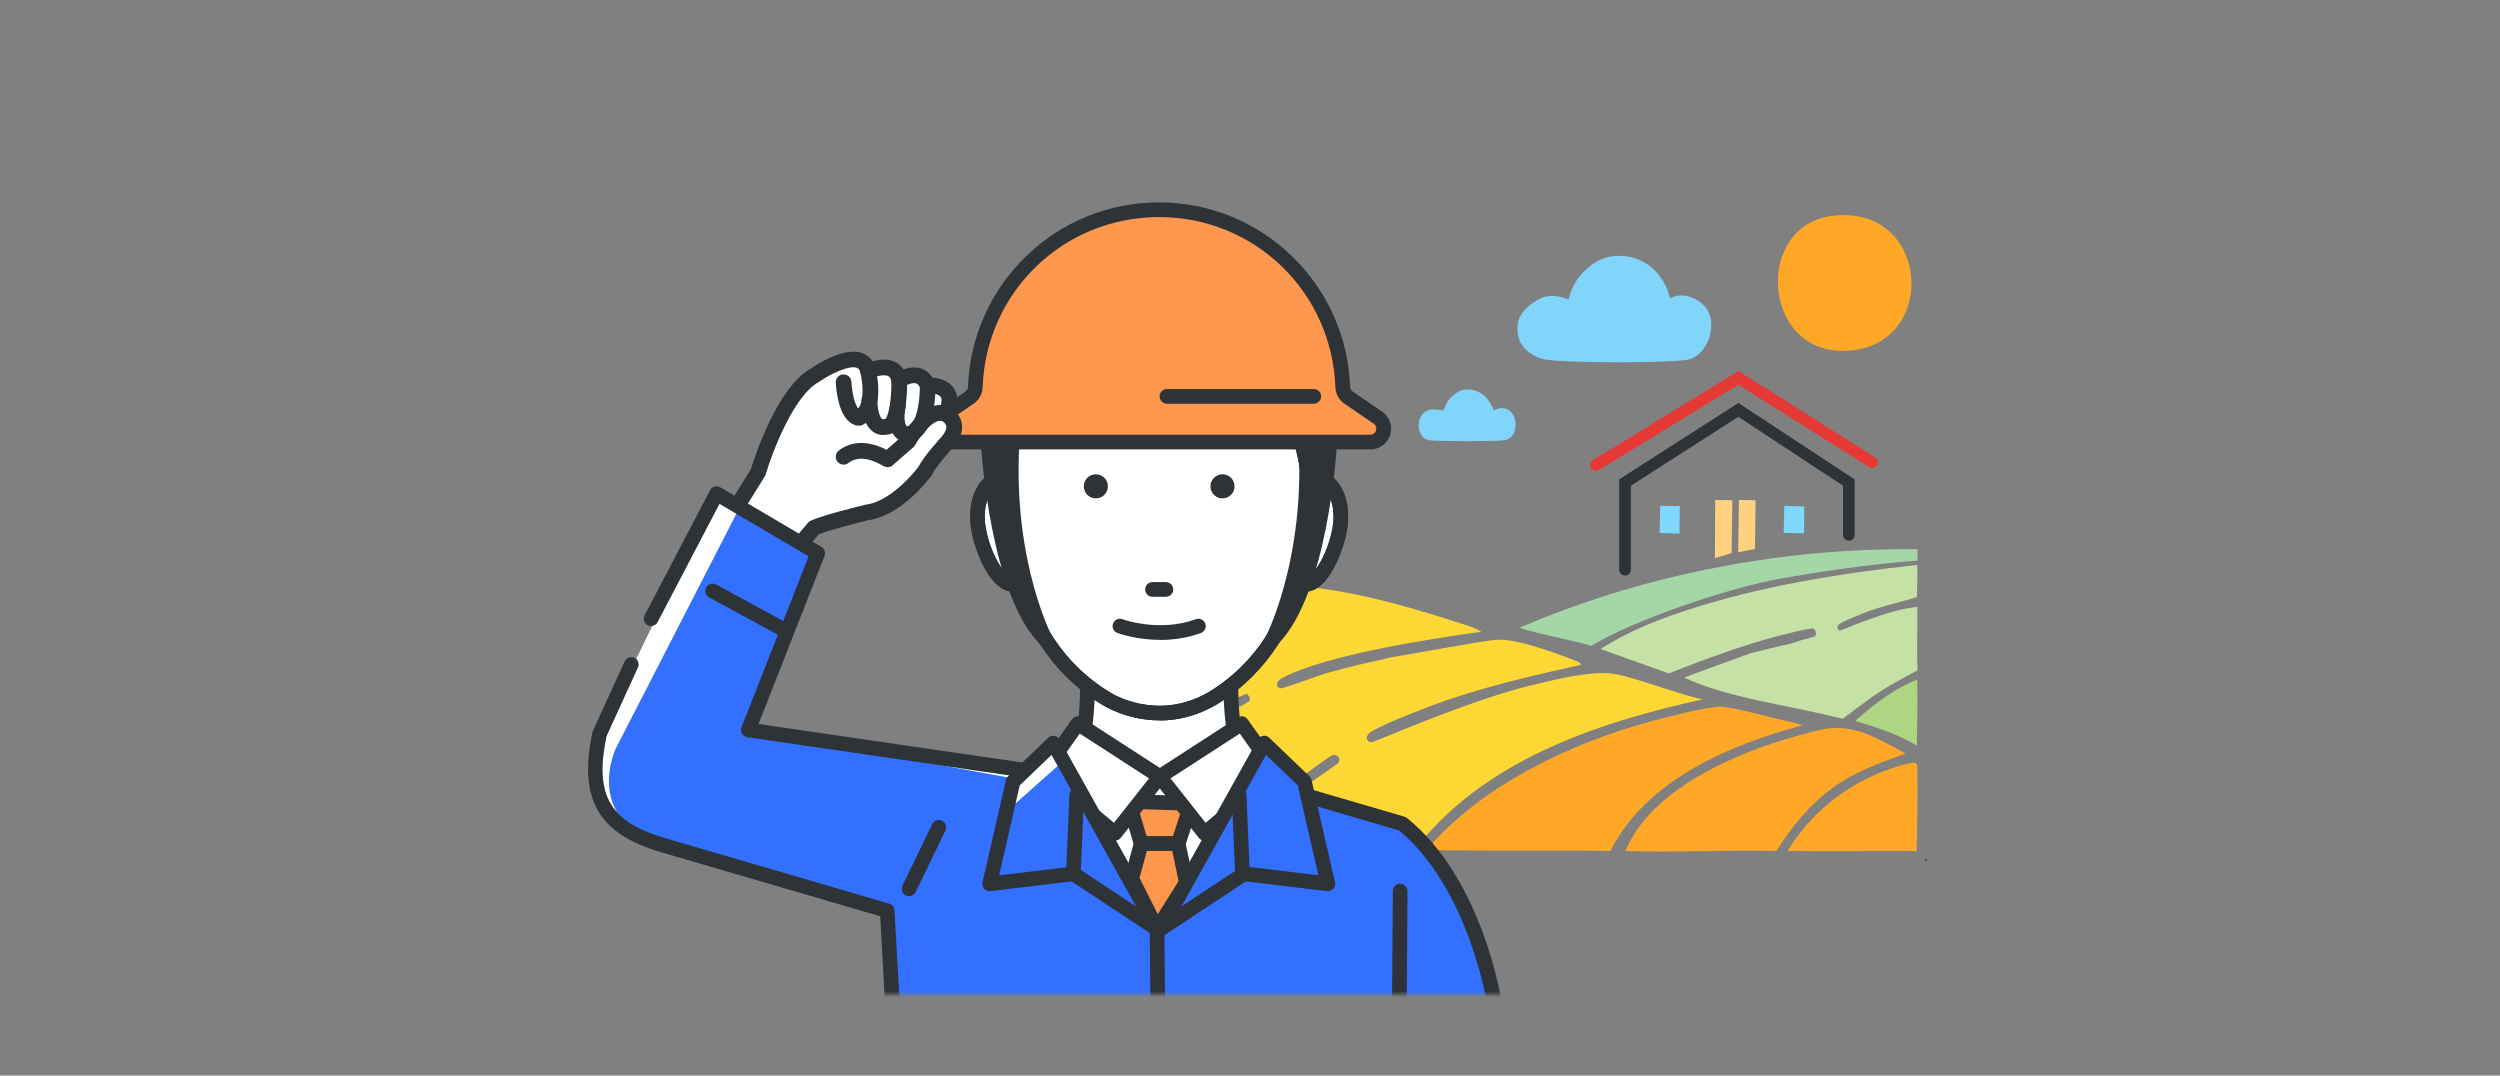 <svg width="430" height="185" viewBox="0 0 430 185" fill="none" xmlns="http://www.w3.org/2000/svg">
<rect x="0" y="0" width="430" height="185" fill="#808080" stroke="none"/>
<g clip-path="url(#clip0_691_3120)">
<path d="M277.474 44.054C282.331 43.54 286.178 46.718 287.266 51.356C289.25 50.067 292.226 51.252 293.505 53.044C295.51 55.858 293.717 61.37 290.083 61.899C286.168 62.47 270.197 62.424 266.204 61.899C263.756 61.577 261.326 59.967 261.039 57.236C260.801 54.962 261.662 53.612 263.388 52.302C265.609 50.609 267.182 50.584 269.828 51.491C270.47 47.939 273.874 44.437 277.474 44.054Z" fill="#81D4FA"/>
<path d="M315.319 37.104C331.658 35.265 333.419 58.265 318.94 60.221C303.079 62.367 301.201 38.692 315.319 37.104Z" fill="#FFA726"/>
<path d="M251.684 67.061C254.273 66.664 256.066 68.25 256.916 70.578C260.905 68.557 262.075 75.076 258.794 75.715C257.678 75.933 246.88 75.936 245.781 75.715C243.355 75.23 243.372 70.952 246.051 70.442C246.55 70.345 248.095 70.606 248.197 70.578C248.424 70.51 248.817 69.207 249.069 68.889C249.611 68.203 250.812 67.196 251.684 67.064V67.061Z" fill="#81D4FA"/>
<path d="M299.097 85.994L301.967 86.047L301.847 94.422L298.967 94.994L299.097 85.994Z" fill="#FFD180"/>
<path d="M295.015 85.994L297.967 86.047L297.836 95.132L294.967 95.994L295.015 85.994Z" fill="#FFD180"/>
<path d="M306.909 87L310.331 87.121L310.292 91.706L306.788 91.666L306.909 87Z" fill="#80D8FF"/>
<path d="M285.574 87L288.915 87.039L288.876 91.788L285.453 91.666L285.574 87Z" fill="#80D8FF"/>
<path d="M254.769 108.659C245.987 109.891 228.057 112.618 220.493 116.635C219.636 117.088 219.246 118.124 220.224 118.392C220.635 118.506 226.937 116.135 228.004 115.825C231.412 114.825 236.007 113.804 239.472 113.018C243.429 112.422 254.847 110.209 257.434 110.044C261.008 109.816 267.924 112.444 271.335 113.797C271.495 113.861 271.991 114.093 271.938 114.336C263.208 116.31 254.66 118.224 246.249 121.366C244.272 122.105 236.786 124.997 235.518 126.096C235.025 126.521 234.855 127.26 235.518 127.585C235.971 127.806 236.687 127.371 237.194 127.178C237.165 127.314 253.738 120.03 264.275 117.66C267.105 117.024 272.742 115.489 276.908 115.821C280.224 116.082 289.474 119.716 292.865 120.284C274.574 124.315 254.954 130.87 243.163 146.375C234.42 146.322 225.672 146.504 216.936 146.24L215.193 146.375C214.63 146.215 216.21 144.066 216.536 143.605C218.626 140.624 221.839 137.461 224.652 135.154C225.428 134.519 230.055 131.466 230.218 131.166C230.668 130.349 230.037 129.738 229.212 129.881C228.733 129.963 223.887 133.615 223.175 134.208C219.055 137.632 215.607 141.781 212.844 146.375C207.572 146.09 201.904 146.758 196.678 146.375C194.195 147.282 195.428 142.752 195.605 140.02C196.466 132.041 203.367 126.953 209.758 123.258C210.516 122.819 214.789 120.944 214.924 120.487C215.069 119.998 214.824 119.627 214.452 119.338C207.448 121.969 197.851 127.978 195.066 135.358C194.577 136.65 194.404 138.035 193.993 139.346V116.364C194.287 116.424 201.812 113.143 208.405 111.09C213.74 109.43 218.626 109.148 217.269 107.574C216.957 107.213 211.221 108.709 210.293 108.927C204.657 110.244 199.243 112.34 193.993 114.739V100.951C194.418 100.979 194.804 100.79 195.201 100.679L201.497 99.962C224.634 99.719 233.966 101.633 251.878 107.438C252.778 107.731 254.011 108.088 254.762 108.655L254.769 108.659Z" fill="#FDD835"/>
<path d="M194.404 148H194V147.729L194.404 148Z" fill="white"/>
<path d="M331.368 147.593V148H330.968L331.368 147.593Z" fill="#2E3338"/>
<path d="M310.04 124.747C297.51 128.103 283.151 134.144 276.972 146.379C267.212 146.172 255.134 146.454 245.381 146.176C254.699 135.165 270.025 127.874 283.693 124.14C286.559 123.358 293.109 121.655 295.809 121.559C297.839 121.487 305.265 123.629 307.56 124.072C308.382 124.229 309.25 124.465 310.044 124.747H310.04Z" fill="#FFA726"/>
<path d="M327.747 129.613C323.393 131.202 319.138 132.683 315.337 135.425C311.341 138.307 308.148 142.202 305.545 146.376C297.354 146.161 287.77 146.661 279.587 146.376C283.852 135.832 298.434 129.481 309.208 126.543C313.856 125.275 315.517 124.668 319.797 125.789C321.739 126.296 326.04 128.606 327.744 129.613H327.747Z" fill="#FFA726"/>
<path d="M315.337 123.258C307.532 121.294 297.017 120.016 289.673 116.539C296.833 113.868 298.923 113.176 301.113 112.351C301.13 112.344 306.023 111.126 306.289 111.087C306.622 111.041 309.268 110.441 309.488 110.209L312.18 109.466C312.453 109.038 312.357 108.281 311.844 108.113C311.38 107.963 306.909 109.116 306.076 109.33C299.6 110.991 293.248 113.418 287.026 115.821L275.289 111.63C279.884 108.731 284.422 106.849 289.577 105.139C302.54 100.84 316.198 98.652 329.756 97.163C329.873 98.987 329.724 100.876 329.689 102.704C325.806 103.925 323.025 104.3 318.798 106.174C318.408 106.346 316.485 107.074 316.141 107.574C315.751 108.134 316.453 108.481 316.453 108.481C316.676 108.459 319.113 107.385 319.921 107.106C322.738 106.128 326.107 104.735 329.763 104.393C329.859 106.795 329.685 110.783 329.756 113.186L329.802 115.311C329.802 115.311 325.916 117.331 323.677 118.756C321.437 120.18 316.959 123.626 316.959 123.626L315.34 123.258H315.337Z" fill="#C5E1A5"/>
<path d="M309.771 146.376C316.407 146.486 323.057 146.293 329.692 146.376C329.664 141.752 329.961 137.068 329.759 132.451C329.759 132.451 330.195 130.806 328.551 131.234C319.797 133.308 312.212 138.596 307.49 146.308C307.589 146.443 308.453 146.365 308.698 146.376H309.771Z" fill="#FFA726"/>
<path d="M273.72 111.09C270.715 110.148 264.317 109.009 261.341 107.981C281.939 99.134 304.744 94.549 327.209 94.46H329.827L329.788 96.442C329.788 96.442 321.172 96.888 306.604 99.451C296.727 101.19 280.522 106.888 273.716 111.087L273.72 111.09Z" fill="#A5D6A7"/>
<path d="M329.759 116.903C329.88 120.677 329.728 124.486 329.692 128.26C326.497 126.268 322.646 125.1 319.082 123.983C322.624 120.941 325.799 118.409 329.759 116.906V116.903Z" fill="#AED581"/>
<path d="M279.5 98V83L299 70.5L318 83V92" stroke="#2E3338" stroke-width="2" stroke-linecap="round"/>
<path d="M274.5 80L299 65L322 79.5" stroke="#E53935" stroke-width="2" stroke-linecap="round"/>
</g>
<mask id="mask0_691_3120" style="mask-type:luminance" maskUnits="userSpaceOnUse" x="91" y="15" width="184" height="156">
<path d="M274.634 15H91V171H274.634V15Z" fill="white"/>
</mask>
<g mask="url(#mask0_691_3120)">
<path d="M207.248 158.5C214.066 158.131 230.801 141.44 230.801 141.44L214.292 133.686C210.305 123.245 212.142 111.572 212.142 111.572L199.378 118.752L186.614 111.572C186.614 111.572 188.455 123.24 184.464 133.686L166.005 142.375C166.005 142.375 165.677 147.901 172.495 148.27L177.451 151.68C186.126 155.712 190.369 156.338 190.466 156.333C190.569 156.333 199.583 156.641 199.68 156.641L207.243 158.5H207.248Z" fill="white"/>
<path d="M207.248 159.758C207.145 159.758 207.048 159.748 206.945 159.723L199.516 157.894C199.096 157.879 197.68 157.833 192.955 157.673C191.569 157.627 190.502 157.591 190.436 157.586C189.687 157.535 185.136 156.631 176.922 152.815C176.861 152.785 176.799 152.749 176.738 152.713L172.064 149.498C169.632 149.303 167.744 148.471 166.457 147.023C164.615 144.953 164.743 142.401 164.748 142.298C164.774 141.836 165.051 141.43 165.472 141.23L183.469 132.761C187.055 122.891 185.393 111.881 185.372 111.768C185.295 111.29 185.5 110.812 185.9 110.535C186.295 110.258 186.814 110.237 187.234 110.473L199.378 117.309L211.521 110.473C211.942 110.237 212.46 110.263 212.855 110.535C213.25 110.812 213.455 111.29 213.378 111.768C213.363 111.881 211.696 122.886 215.282 132.761L231.324 140.3C231.699 140.475 231.96 140.819 232.032 141.225C232.104 141.63 231.971 142.046 231.678 142.334C229.929 144.075 214.399 159.378 207.304 159.758C207.284 159.758 207.258 159.758 207.237 159.758H207.248ZM190.564 155.07C190.815 155.08 191.8 155.111 193.042 155.152C195.468 155.234 199.527 155.373 199.711 155.378C199.804 155.378 199.901 155.393 199.988 155.414L207.35 157.227C212.214 156.744 223.326 146.91 228.615 141.81L213.753 134.826C213.455 134.687 213.23 134.441 213.112 134.133C210.126 126.311 210.29 117.946 210.618 113.873L199.993 119.851C199.609 120.066 199.142 120.066 198.757 119.851L188.132 113.873C188.46 117.946 188.63 126.306 185.639 134.133C185.521 134.435 185.295 134.687 184.998 134.826L167.303 143.15C167.493 144.393 168.401 146.781 172.557 147.007C172.787 147.017 173.013 147.094 173.203 147.228L178.072 150.581C186.183 154.341 190.195 155.018 190.554 155.075L190.564 155.07Z" fill="#2E3338"/>
<path d="M184.007 57.203C179.472 60.844 175.276 67.146 173.413 77.971L173.634 82.588C173.034 82.336 172.418 82.244 171.802 82.347C169.15 82.793 167.585 86.635 168.303 90.913C169.027 95.195 171.761 100.886 174.414 100.439C174.834 100.367 175.219 100.203 175.578 99.977C176.507 103.849 179.826 113.837 190.287 120.169C190.287 120.169 198.844 125.695 208.469 120.169C218.924 113.842 222.249 103.849 223.177 99.977C223.536 100.203 223.926 100.367 224.342 100.439C226.994 100.886 229.729 95.195 230.452 90.913C231.17 86.63 229.606 82.793 226.953 82.347C226.338 82.244 225.722 82.341 225.122 82.588C224.224 73.904 220.551 67.254 216.205 62.441L184.007 57.203Z" fill="white"/>
<path d="M199.455 123.903C193.837 123.903 189.856 121.391 189.604 121.232C179.877 115.347 176.101 106.396 174.727 101.671C174.696 101.676 174.66 101.682 174.629 101.692C170.648 102.354 167.739 95.144 167.062 91.133C166.215 86.085 168.201 81.684 171.592 81.114C171.828 81.073 172.064 81.058 172.3 81.058L172.156 78.048C172.156 77.956 172.156 77.863 172.172 77.776C173.854 68.019 177.569 60.767 183.217 56.238C183.761 55.801 184.551 55.889 184.987 56.433C185.423 56.977 185.336 57.768 184.792 58.205C179.662 62.323 176.261 69.005 174.675 78.069L174.886 82.547C174.906 82.978 174.706 83.389 174.352 83.641C173.998 83.887 173.541 83.939 173.146 83.774C172.746 83.605 172.362 83.553 172.002 83.61C170.32 83.892 168.893 86.886 169.54 90.722C170.294 95.195 172.89 99.427 174.198 99.216C174.429 99.175 174.66 99.083 174.901 98.934C175.245 98.718 175.671 98.677 176.05 98.831C176.425 98.985 176.707 99.309 176.804 99.704C177.718 103.52 180.929 113.051 190.938 119.111C191.292 119.337 199.029 124.159 207.838 119.096C217.821 113.051 221.033 103.52 221.946 99.704C222.043 99.309 222.32 98.985 222.695 98.831C223.069 98.677 223.5 98.718 223.844 98.934C224.085 99.088 224.316 99.181 224.547 99.222C225.845 99.437 228.446 95.206 229.205 90.728C229.852 86.891 228.426 83.897 226.738 83.615C226.384 83.553 225.999 83.615 225.599 83.779C225.229 83.933 224.814 83.903 224.47 83.697C224.126 83.492 223.901 83.137 223.86 82.742C223.095 75.321 220.202 68.784 215.261 63.309C214.794 62.791 214.835 61.995 215.354 61.527C215.872 61.06 216.667 61.101 217.134 61.62C222.049 67.069 225.168 73.77 226.194 81.078C226.512 81.058 226.835 81.078 227.148 81.129C230.539 81.705 232.53 86.106 231.683 91.149C231.037 94.985 228.343 101.753 224.634 101.753C224.465 101.753 224.296 101.738 224.121 101.712C224.085 101.707 224.055 101.702 224.019 101.692C222.644 106.422 218.858 115.373 209.105 121.273C205.642 123.261 202.323 123.928 199.439 123.928L199.455 123.903Z" fill="#2E3338"/>
<path d="M224.645 89.675C224.609 89.675 224.573 89.675 224.542 89.675C223.849 89.618 223.331 89.007 223.388 88.314L223.865 82.485C223.921 81.792 224.537 81.273 225.224 81.33C225.917 81.386 226.435 81.997 226.379 82.691L225.901 88.519C225.845 89.177 225.296 89.675 224.65 89.675H224.645Z" fill="#2E3338"/>
<path d="M174.111 89.675C173.459 89.675 172.91 89.177 172.859 88.519L172.382 82.691C172.326 81.997 172.839 81.386 173.536 81.33C174.234 81.273 174.839 81.787 174.896 82.485L175.373 88.314C175.429 89.007 174.916 89.618 174.219 89.675C174.183 89.675 174.147 89.675 174.116 89.675H174.111Z" fill="#2E3338"/>
<path d="M212.342 83.651C212.342 84.796 211.413 85.726 210.269 85.726C209.125 85.726 208.197 84.796 208.197 83.651C208.197 82.506 209.125 81.576 210.269 81.576C211.413 81.576 212.342 82.506 212.342 83.651Z" fill="#2E3338"/>
<path d="M190.559 83.651C190.559 84.796 189.63 85.726 188.486 85.726C187.342 85.726 186.413 84.796 186.413 83.651C186.413 82.506 187.342 81.576 188.486 81.576C189.63 81.576 190.559 82.506 190.559 83.651Z" fill="#2E3338"/>
<path d="M191.482 76.107C191.354 76.107 191.226 76.086 191.103 76.045C191.072 76.035 187.722 75.003 184.315 75.907C183.643 76.086 182.951 75.686 182.776 75.013C182.597 74.34 182.997 73.647 183.669 73.472C187.804 72.373 191.698 73.591 191.862 73.642C192.524 73.852 192.888 74.561 192.678 75.229C192.508 75.763 192.011 76.107 191.477 76.107H191.482Z" fill="#2E3338"/>
<path d="M199.583 110.063C195.453 110.063 192.38 108.933 192.185 108.866C191.534 108.62 191.205 107.895 191.446 107.243C191.693 106.591 192.416 106.262 193.068 106.504C193.165 106.54 199.429 108.804 205.693 106.504C206.345 106.262 207.068 106.596 207.309 107.254C207.55 107.906 207.212 108.63 206.56 108.871C204.118 109.77 201.707 110.068 199.583 110.068V110.063Z" fill="#2E3338"/>
<path d="M200.532 102.647H198.229C197.531 102.647 196.967 102.082 196.967 101.384C196.967 100.685 197.531 100.12 198.229 100.12H200.532C201.23 100.12 201.794 100.685 201.794 101.384C201.794 102.082 201.23 102.647 200.532 102.647Z" fill="#2E3338"/>
<path d="M199.455 123.903C193.837 123.903 189.856 121.391 189.604 121.232C179.877 115.347 176.101 106.396 174.727 101.671C174.696 101.676 174.66 101.682 174.629 101.692C170.648 102.354 167.739 95.144 167.062 91.133C166.215 86.085 168.201 81.684 171.592 81.114C171.828 81.073 172.064 81.058 172.3 81.058L172.156 78.048C172.156 77.956 172.156 77.863 172.172 77.776C173.854 68.019 177.569 60.767 183.217 56.238C183.494 56.017 183.853 55.919 184.207 55.976L216.405 61.214C216.687 61.26 216.944 61.399 217.139 61.615C222.054 67.063 225.173 73.765 226.199 81.073C226.517 81.052 226.84 81.073 227.153 81.124C230.544 81.7 232.535 86.101 231.688 91.144C231.042 94.98 228.349 101.748 224.639 101.748C224.47 101.748 224.301 101.733 224.126 101.707C224.09 101.702 224.06 101.697 224.024 101.687C222.649 106.416 218.863 115.368 209.11 121.268C205.647 123.256 202.328 123.923 199.444 123.923L199.455 123.903ZM175.578 98.713C175.737 98.713 175.901 98.744 176.05 98.806C176.425 98.96 176.707 99.283 176.804 99.679C177.718 103.494 180.929 113.026 190.938 119.086C191.292 119.312 199.029 124.134 207.838 119.07C217.821 113.026 221.033 103.494 221.946 99.679C222.043 99.283 222.32 98.96 222.695 98.806C223.069 98.652 223.5 98.693 223.844 98.908C224.085 99.062 224.316 99.155 224.547 99.196C225.845 99.412 228.446 95.18 229.205 90.702C229.852 86.866 228.426 83.872 226.738 83.589C226.384 83.528 225.999 83.589 225.599 83.754C225.229 83.908 224.814 83.877 224.47 83.671C224.126 83.466 223.901 83.112 223.86 82.716C223.111 75.439 220.315 69.015 215.554 63.612L184.356 58.538C179.462 62.678 176.204 69.241 174.665 78.053L174.875 82.531C174.896 82.963 174.696 83.374 174.342 83.625C173.988 83.872 173.531 83.923 173.136 83.759C172.736 83.589 172.351 83.538 171.992 83.594C170.309 83.877 168.883 86.871 169.53 90.707C170.284 95.18 172.88 99.412 174.188 99.201C174.419 99.16 174.65 99.068 174.891 98.919C175.096 98.79 175.332 98.724 175.568 98.724L175.578 98.713Z" fill="#2E3338"/>
<path d="M224.645 89.675C224.609 89.675 224.573 89.675 224.542 89.675C223.849 89.618 223.331 89.007 223.388 88.314L223.865 82.485C223.921 81.792 224.537 81.273 225.224 81.33C225.917 81.386 226.435 81.997 226.379 82.691L225.901 88.519C225.845 89.177 225.296 89.675 224.65 89.675H224.645Z" fill="#2E3338"/>
<path d="M174.111 89.675C173.459 89.675 172.91 89.177 172.859 88.519L172.382 82.691C172.326 81.997 172.839 81.386 173.536 81.33C174.234 81.273 174.839 81.787 174.896 82.485L175.373 88.314C175.429 89.007 174.916 89.618 174.219 89.675C174.183 89.675 174.147 89.675 174.116 89.675H174.111Z" fill="#2E3338"/>
<path d="M170.012 76.718C170.012 76.718 171.546 101.651 179.734 109.847C179.734 109.847 171.546 93.963 174.614 70.396L170.007 76.713L170.012 76.718Z" fill="#2E3338"/>
<path d="M179.734 111.11C179.411 111.11 179.087 110.987 178.841 110.74C170.412 102.303 168.817 77.832 168.75 76.795C168.729 76.502 168.817 76.21 168.991 75.973L173.598 69.657C173.937 69.189 174.547 69.015 175.086 69.231C175.619 69.446 175.943 69.996 175.866 70.566C174.311 82.506 175.748 92.391 177.225 98.58C178.831 105.297 180.832 109.236 180.852 109.277C181.134 109.831 180.975 110.509 180.473 110.874C180.252 111.038 179.99 111.115 179.729 111.115L179.734 111.11ZM171.3 77.088C171.428 78.752 171.956 84.806 173.321 91.37C172.7 86.599 172.428 81.063 172.885 74.91L171.295 77.088H171.3Z" fill="#2E3338"/>
<path d="M228.672 76.718C228.672 76.718 227.138 101.651 218.95 109.847C218.95 109.847 227.138 93.963 224.07 70.396L228.677 76.713L228.672 76.718Z" fill="#2E3338"/>
<path d="M218.945 111.11C218.683 111.11 218.427 111.028 218.201 110.869C217.698 110.504 217.539 109.826 217.826 109.272C217.908 109.118 225.794 93.424 222.813 70.566C222.741 69.996 223.059 69.446 223.593 69.23C224.126 69.015 224.737 69.195 225.076 69.657L229.683 75.973C229.857 76.21 229.939 76.502 229.924 76.795C229.862 77.832 228.261 102.303 219.832 110.74C219.586 110.987 219.263 111.11 218.94 111.11H218.945ZM225.794 74.91C226.25 81.063 225.978 86.599 225.358 91.369C226.727 84.806 227.251 78.757 227.379 77.088L225.789 74.91H225.794Z" fill="#2E3338"/>
<path d="M231.95 68.393C231.355 67.988 230.975 67.33 230.95 66.611C230.365 49.649 216.441 36.076 199.352 36.076C182.263 36.076 168.339 49.649 167.754 66.611C167.729 67.33 167.349 67.993 166.754 68.393L161.711 71.834C161.085 72.26 160.705 72.974 160.705 73.734C160.705 75.003 161.737 76.035 163.004 76.035H235.695C236.962 76.035 237.994 75.003 237.994 73.734C237.994 72.974 237.619 72.26 236.988 71.834L231.945 68.393H231.95Z" fill="#FC974D"/>
<path d="M235.7 77.298H163.009C161.049 77.298 159.449 75.701 159.449 73.734C159.449 72.553 160.028 71.454 161.003 70.792L166.046 67.351C166.318 67.166 166.487 66.873 166.498 66.565C166.795 58.02 170.34 50.034 176.491 44.072C182.653 38.099 190.774 34.813 199.357 34.813C207.94 34.813 216.056 38.099 222.223 44.072C228.374 50.029 231.919 58.02 232.217 66.565C232.227 66.873 232.396 67.166 232.668 67.351L237.711 70.792C238.686 71.454 239.266 72.553 239.266 73.734C239.266 75.696 237.67 77.298 235.706 77.298H235.7ZM199.352 37.334C182.91 37.334 169.581 50.214 169.012 66.653C168.976 67.757 168.396 68.799 167.462 69.436L162.419 72.877C162.137 73.072 161.968 73.39 161.968 73.734C161.968 74.309 162.434 74.772 163.004 74.772H235.695C236.27 74.772 236.732 74.304 236.732 73.734C236.732 73.39 236.562 73.072 236.28 72.877L231.237 69.436C230.303 68.799 229.724 67.757 229.688 66.653C229.118 50.214 215.795 37.334 199.347 37.334H199.352Z" fill="#2E3338"/>
<path d="M159.561 66.308C159.561 66.308 165.123 65.862 162.676 71.208C162.676 71.208 165.79 72.769 162.896 76.107C162.896 76.107 160.003 79.224 159.115 81.006C159.115 81.006 154.441 87.466 149.101 88.134C149.101 88.134 141.754 89.916 139.974 90.81L133.074 99.052L119.504 98.79L130.401 81.227C130.401 81.227 134.408 67.638 140.195 64.521C140.195 64.521 148.208 58.954 149.321 63.854C149.321 63.854 153.995 61.625 154.662 65.415C154.662 65.415 158.222 62.965 159.556 66.308H159.561Z" fill="white"/>
<path d="M133.074 100.408H133.048L119.478 100.146C118.991 100.136 118.55 99.869 118.319 99.442C118.088 99.016 118.104 98.498 118.36 98.082L129.164 80.672C129.688 78.957 133.623 66.617 139.487 63.371C140.564 62.632 145.304 59.566 148.388 60.762C148.932 60.973 149.583 61.378 150.07 62.144C151.163 61.836 152.728 61.62 154.031 62.292C154.472 62.519 154.985 62.904 155.391 63.546C156.222 63.243 157.289 63.037 158.346 63.356C158.966 63.546 159.767 63.977 160.388 64.958C161.434 65.03 163.081 65.374 164.015 66.709C164.753 67.762 164.851 69.118 164.307 70.751C164.764 71.197 165.236 71.855 165.41 72.743C165.682 74.104 165.179 75.537 163.917 76.99C163.117 77.853 160.978 80.292 160.321 81.612C160.29 81.679 160.249 81.74 160.208 81.802C160.003 82.085 155.165 88.689 149.347 89.469C146.613 90.137 142.298 91.282 140.815 91.914L134.11 99.925C133.854 100.233 133.474 100.408 133.074 100.408ZM121.91 97.486L132.458 97.686L138.943 89.942C139.061 89.798 139.21 89.685 139.374 89.603C141.236 88.668 148.018 87.01 148.783 86.825C148.834 86.814 148.885 86.804 148.932 86.799C152.774 86.316 156.689 82.023 157.961 80.297C158.956 78.392 161.603 75.516 161.906 75.188C162.542 74.453 162.855 73.76 162.758 73.272C162.655 72.743 162.075 72.42 162.07 72.415C161.419 72.091 161.142 71.305 161.444 70.643C161.952 69.539 162.081 68.671 161.798 68.265C161.424 67.721 160.172 67.618 159.659 67.654C159.079 67.69 158.52 67.356 158.305 66.807C158.017 66.082 157.679 65.98 157.566 65.944C156.904 65.738 155.837 66.252 155.421 66.529C155.042 66.786 154.554 66.832 154.134 66.653C153.713 66.473 153.41 66.098 153.328 65.646C153.2 64.906 152.902 64.757 152.79 64.696C152.041 64.306 150.512 64.778 149.891 65.071C149.522 65.245 149.091 65.24 148.721 65.061C148.352 64.881 148.085 64.547 147.998 64.146C147.839 63.443 147.536 63.325 147.403 63.273C146.059 62.755 142.765 64.367 140.959 65.625C140.918 65.656 140.872 65.682 140.831 65.708C136.496 68.044 132.766 77.976 131.694 81.607C131.658 81.725 131.612 81.833 131.545 81.936L121.9 97.476L121.91 97.486Z" fill="#2E3338"/>
<path d="M152.661 80.359C152.42 80.359 152.184 80.297 151.969 80.169C150.24 79.132 147.787 78.197 145.92 79.635C145.33 80.092 144.478 79.979 144.027 79.388C143.57 78.798 143.683 77.945 144.273 77.493C146.469 75.804 149.362 75.763 152.487 77.365L155.165 75.023C155.929 73.714 159.367 68.322 163.209 69.97C163.897 70.263 164.215 71.059 163.917 71.747C163.625 72.435 162.83 72.754 162.142 72.456C160.659 71.819 158.264 74.998 157.402 76.549C157.325 76.682 157.227 76.805 157.109 76.908L153.549 80.025C153.297 80.246 152.979 80.359 152.661 80.359Z" fill="#2E3338"/>
<path d="M147.752 73.226C147.008 73.226 144.237 72.754 143.745 65.846C143.694 65.102 144.253 64.455 144.997 64.403C145.735 64.347 146.387 64.912 146.438 65.656C146.649 68.578 147.239 69.78 147.608 70.258C148.778 68.794 148.306 65.4 148.008 64.188C147.829 63.463 148.27 62.729 148.993 62.549C149.717 62.37 150.45 62.806 150.63 63.535C150.814 64.275 152.323 70.833 148.434 73.056C148.249 73.164 148.044 73.221 147.834 73.231C147.813 73.231 147.782 73.231 147.752 73.231V73.226Z" fill="#2E3338"/>
<path d="M151.902 74.828C151.368 74.828 150.732 74.679 150.147 74.253C148.89 73.339 148.249 71.552 148.193 68.784C148.177 68.039 148.767 67.418 149.516 67.402C150.255 67.402 150.881 67.978 150.896 68.727C150.948 71.187 151.522 71.875 151.697 72.029C151.769 72.091 151.83 72.112 151.866 72.117C152.03 72.045 152.092 72.06 152.266 72.076C152.887 71.547 153.39 68.383 153.313 65.446C153.292 64.701 153.882 64.08 154.626 64.059C155.38 64.039 155.991 64.629 156.011 65.374C156.052 66.945 156.042 72.219 154.098 74.058C153.59 74.535 152.984 74.787 152.328 74.787C152.194 74.808 152.051 74.823 151.897 74.823L151.902 74.828Z" fill="#2E3338"/>
<path d="M155.924 76.02C155.847 76.02 155.775 76.02 155.698 76.015C155.678 76.015 155.657 76.015 155.637 76.015C155.452 75.994 154.483 75.85 153.728 74.839C152.866 73.683 152.656 71.891 153.108 69.513C153.246 68.779 153.954 68.301 154.688 68.44C155.421 68.578 155.904 69.287 155.76 70.022C155.319 72.338 155.775 73.159 155.981 73.319C156.247 73.303 156.463 73.206 156.678 72.995C157.879 71.834 158.248 68.301 158.202 66.35C158.181 65.605 158.771 64.984 159.521 64.963C160.264 64.927 160.885 65.533 160.906 66.278C160.921 66.915 160.998 72.569 158.566 74.931C157.827 75.645 156.919 76.02 155.924 76.02Z" fill="#2E3338"/>
<path d="M225.968 69.441H200.717C200.019 69.441 199.455 68.876 199.455 68.178C199.455 67.479 200.019 66.914 200.717 66.914H225.968C226.666 66.914 227.23 67.479 227.23 68.178C227.23 68.876 226.666 69.441 225.968 69.441Z" fill="#2E3338"/>
<path d="M152.61 156.641L153.636 175.083L153.123 178.667H257.668L257.032 172.448C257.032 172.448 253.872 151.891 241.215 141.682L219.525 135.344L179.385 132.941L128.733 125.556L140.677 95.159L123.275 84.914L103.143 126.239C97.987 135.072 104.282 142.508 114.092 145.374L152.62 156.636L152.61 156.641Z" fill="white"/>
<path d="M152.61 156.641L152.954 169.963L153.123 178.672H257.668L257.042 172.741C257.042 172.741 253.641 151.419 241.21 141.687L219.519 135.35L180.75 135.072L128.723 125.561L140.666 95.165L127.199 87.307L105.852 128.858C102.451 137.512 107.001 144.188 116.636 146.925L152.61 156.641Z" fill="#3370FF"/>
<path d="M257.663 179.931H153.118C152.754 179.931 152.405 179.771 152.164 179.494C151.922 179.217 151.815 178.852 151.866 178.488L152.359 175.026L151.389 157.597L113.717 146.586C102.887 143.418 99.46 137.45 101.892 125.977C101.912 125.885 101.938 125.798 101.979 125.716L107.438 113.76C107.725 113.129 108.474 112.846 109.105 113.139C109.736 113.426 110.018 114.176 109.726 114.808L104.323 126.635C102.205 136.777 104.862 141.368 114.42 144.162L152.949 155.424C153.462 155.573 153.826 156.03 153.851 156.564L154.878 175.006C154.878 175.088 154.878 175.17 154.867 175.252L154.559 177.399H256.252L255.76 172.607C255.621 171.75 252.348 152.476 240.595 142.817L219.289 136.587L179.288 134.194C179.252 134.194 179.216 134.189 179.18 134.184L128.528 126.799C128.149 126.743 127.815 126.517 127.62 126.183C127.425 125.849 127.394 125.449 127.538 125.089L139.086 95.694L123.752 86.665L113.107 107.007C112.783 107.623 112.024 107.86 111.403 107.541C110.788 107.218 110.547 106.458 110.87 105.836L122.131 84.319C122.29 84.01 122.567 83.784 122.9 83.692C123.234 83.6 123.588 83.641 123.885 83.815L141.287 94.061C141.821 94.374 142.047 95.031 141.821 95.612L130.462 124.529L179.493 131.678L219.581 134.076C219.673 134.081 219.771 134.097 219.858 134.122L241.549 140.459C241.708 140.506 241.857 140.583 241.985 140.685C254.872 151.08 258.125 171.38 258.258 172.243C258.258 172.263 258.264 172.284 258.269 172.304L258.905 178.524C258.941 178.878 258.828 179.232 258.587 179.499C258.346 179.766 258.007 179.915 257.653 179.915L257.663 179.931Z" fill="#2E3338"/>
<path d="M213.142 134.62C213.076 134.62 213.009 134.62 212.942 134.605C212.255 134.497 211.788 133.85 211.896 133.162L212.06 132.119C212.168 131.431 212.809 130.964 213.502 131.072C214.189 131.18 214.656 131.827 214.548 132.515L214.384 133.557C214.287 134.179 213.748 134.62 213.142 134.62Z" fill="#2E3338"/>
<path d="M240.836 152.009C240.138 151.994 239.574 152.564 239.569 153.262L239.379 179.176C239.379 179.874 239.933 180.439 240.631 180.444H240.641C241.334 180.444 241.898 179.884 241.903 179.191L242.093 153.278C242.093 152.579 241.539 152.014 240.841 152.009H240.836Z" fill="#2E3338"/>
<path d="M206.217 134.436L191.246 133.285L184.623 142.508L190.959 151.732C190.959 151.732 197.582 167.297 209.674 150.869C209.1 148.563 219.463 138.765 206.222 134.441L206.217 134.436Z" fill="white"/>
<path d="M194.119 137.861L204.919 138.184L202.651 145.102H196.279L194.119 137.861Z" fill="#FC974D"/>
<path d="M202.651 146.36H196.279C195.72 146.36 195.233 145.995 195.073 145.461L192.914 138.22C192.796 137.83 192.878 137.414 193.124 137.091C193.37 136.772 193.755 136.582 194.16 136.598L204.96 136.921C205.355 136.931 205.724 137.132 205.955 137.455C206.181 137.779 206.242 138.195 206.119 138.575L203.851 145.492C203.682 146.011 203.2 146.36 202.656 146.36H202.651ZM197.218 143.839H201.738L203.195 139.391L195.828 139.17L197.218 143.839Z" fill="#2E3338"/>
<path d="M194.663 151.152L196.279 145.102H202.651L204.057 151.804L199.013 159.8L194.663 151.152Z" fill="#FC974D"/>
<path d="M199.019 161.063C199.019 161.063 198.978 161.063 198.957 161.063C198.506 161.042 198.095 160.775 197.89 160.37L193.534 151.721C193.396 151.444 193.36 151.126 193.442 150.828L195.063 144.773C195.212 144.224 195.71 143.839 196.279 143.839H202.651C203.246 143.839 203.759 144.254 203.882 144.84L205.288 151.542C205.355 151.86 205.293 152.194 205.119 152.471L200.081 160.467C199.85 160.832 199.445 161.058 199.014 161.058L199.019 161.063ZM196.002 151.013L199.137 157.237L202.718 151.557L201.63 146.36H197.249L196.002 151.013Z" fill="#2E3338"/>
<path d="M185.392 124.457L199.48 133.578L191.785 143.32L179.375 132.946L185.392 124.457Z" fill="white"/>
<path d="M191.785 144.583C191.492 144.583 191.205 144.48 190.979 144.29L178.569 133.917C178.066 133.496 177.969 132.756 178.349 132.217L184.366 123.728C184.756 123.179 185.511 123.035 186.08 123.399L200.168 132.515C200.465 132.71 200.671 133.018 200.727 133.367C200.783 133.717 200.691 134.076 200.471 134.353L192.775 144.1C192.565 144.367 192.257 144.537 191.918 144.573C191.877 144.573 191.831 144.578 191.79 144.578L191.785 144.583ZM181.078 132.725L191.6 141.522L197.633 133.881L185.721 126.173L181.078 132.725Z" fill="#2E3338"/>
<path d="M213.568 124.457L199.48 133.578L207.176 143.32L219.586 132.946L213.568 124.457Z" fill="white"/>
<path d="M207.176 144.583C207.135 144.583 207.089 144.583 207.048 144.578C206.709 144.542 206.401 144.373 206.191 144.106L198.495 134.358C198.275 134.081 198.182 133.722 198.239 133.372C198.295 133.023 198.5 132.71 198.798 132.52L212.886 123.405C213.455 123.04 214.204 123.184 214.599 123.733L220.617 132.222C220.997 132.756 220.905 133.496 220.397 133.922L207.986 144.296C207.761 144.486 207.473 144.588 207.181 144.588L207.176 144.583ZM201.327 133.881L207.361 141.522L217.883 132.725L213.24 126.173L201.327 133.881Z" fill="#2E3338"/>
<path d="M199.014 159.799L181.165 127.806L174.255 134.435L170.222 152.019L184.618 150.289L199.014 159.799Z" fill="white"/>
<path d="M199.593 159.799L217.442 127.806L224.352 134.435L228.385 152.019L213.989 150.289L199.593 159.799Z" fill="white"/>
<path d="M199.014 159.799L182.771 130.979L173.393 139.335L170.222 152.019L185.916 151.228L199.014 159.799Z" fill="#3370FF"/>
<path d="M199.593 159.799L217.442 127.806L224.352 134.435L228.385 152.019L213.989 150.289L199.593 159.799Z" fill="#3370FF"/>
<path d="M199.014 161.063C198.772 161.063 198.531 160.996 198.321 160.852L184.31 151.598L170.371 153.272C169.961 153.319 169.56 153.17 169.283 152.861C169.011 152.558 168.899 152.137 168.991 151.737L173.023 134.153C173.08 133.912 173.203 133.696 173.377 133.526L180.288 126.897C180.57 126.624 180.96 126.501 181.345 126.558C181.73 126.614 182.068 126.85 182.258 127.189L200.111 159.183C200.394 159.692 200.296 160.328 199.87 160.724C199.629 160.945 199.321 161.063 199.014 161.063ZM184.618 149.025C184.864 149.025 185.105 149.097 185.31 149.236L195.392 155.897L180.857 129.849L175.394 135.088L171.849 150.556L184.464 149.041C184.515 149.036 184.567 149.03 184.613 149.03L184.618 149.025Z" fill="#2E3338"/>
<path d="M199.593 161.063C199.285 161.063 198.978 160.95 198.736 160.724C198.311 160.328 198.213 159.692 198.495 159.183L216.349 127.189C216.539 126.85 216.877 126.614 217.262 126.558C217.647 126.496 218.037 126.624 218.319 126.897L225.229 133.527C225.409 133.696 225.532 133.917 225.583 134.153L229.616 151.737C229.708 152.137 229.6 152.559 229.323 152.862C229.051 153.165 228.646 153.319 228.236 153.272L214.297 151.598L200.286 160.852C200.075 160.991 199.834 161.063 199.593 161.063ZM217.749 129.844L203.215 155.891L213.296 149.231C213.548 149.066 213.845 148.995 214.143 149.03L226.758 150.545L223.213 135.077L217.749 129.839V129.844Z" fill="#2E3338"/>
<path d="M184.623 151.552C184.623 151.552 184.587 151.552 184.567 151.552C183.874 151.521 183.33 150.936 183.361 150.237L183.936 136.69C183.966 135.991 184.556 135.457 185.249 135.483C185.942 135.514 186.485 136.099 186.455 136.798L185.88 150.345C185.849 151.023 185.295 151.552 184.623 151.552Z" fill="#2E3338"/>
<path d="M213.702 151.552C213.03 151.552 212.47 151.023 212.445 150.345L211.87 136.798C211.839 136.099 212.378 135.514 213.076 135.483C213.773 135.463 214.358 135.992 214.389 136.69L214.964 150.237C214.995 150.936 214.456 151.521 213.758 151.552C213.738 151.552 213.722 151.552 213.702 151.552Z" fill="#2E3338"/>
<path d="M199.183 178.909C198.485 178.909 197.921 178.344 197.921 177.645C197.921 176.798 197.757 159.979 197.751 159.81C197.746 159.111 198.306 158.541 198.998 158.536H199.008C199.701 158.536 200.26 159.091 200.27 159.784C200.276 160.477 200.44 176.783 200.44 177.645C200.44 178.344 199.875 178.909 199.178 178.909H199.183Z" fill="#2E3338"/>
<path d="M156.36 154.145C156.175 154.145 155.991 154.104 155.811 154.017C155.185 153.714 154.924 152.959 155.226 152.333L160.346 141.743C160.649 141.117 161.403 140.855 162.029 141.158C162.655 141.461 162.917 142.216 162.614 142.842L157.494 153.432C157.279 153.883 156.827 154.145 156.36 154.145Z" fill="#2E3338"/>
<path d="M134.52 109.4C134.315 109.4 134.11 109.349 133.92 109.246L121.977 102.755C121.366 102.421 121.141 101.656 121.469 101.045C121.802 100.434 122.567 100.208 123.177 100.536L135.121 107.028C135.731 107.361 135.957 108.127 135.629 108.738C135.398 109.159 134.967 109.395 134.52 109.395V109.4Z" fill="#2E3338"/>
</g>
<defs>
<clipPath id="clip0_691_3120">
<rect width="144" height="111" fill="white" transform="translate(194 37)"/>
</clipPath>
</defs>
</svg>
